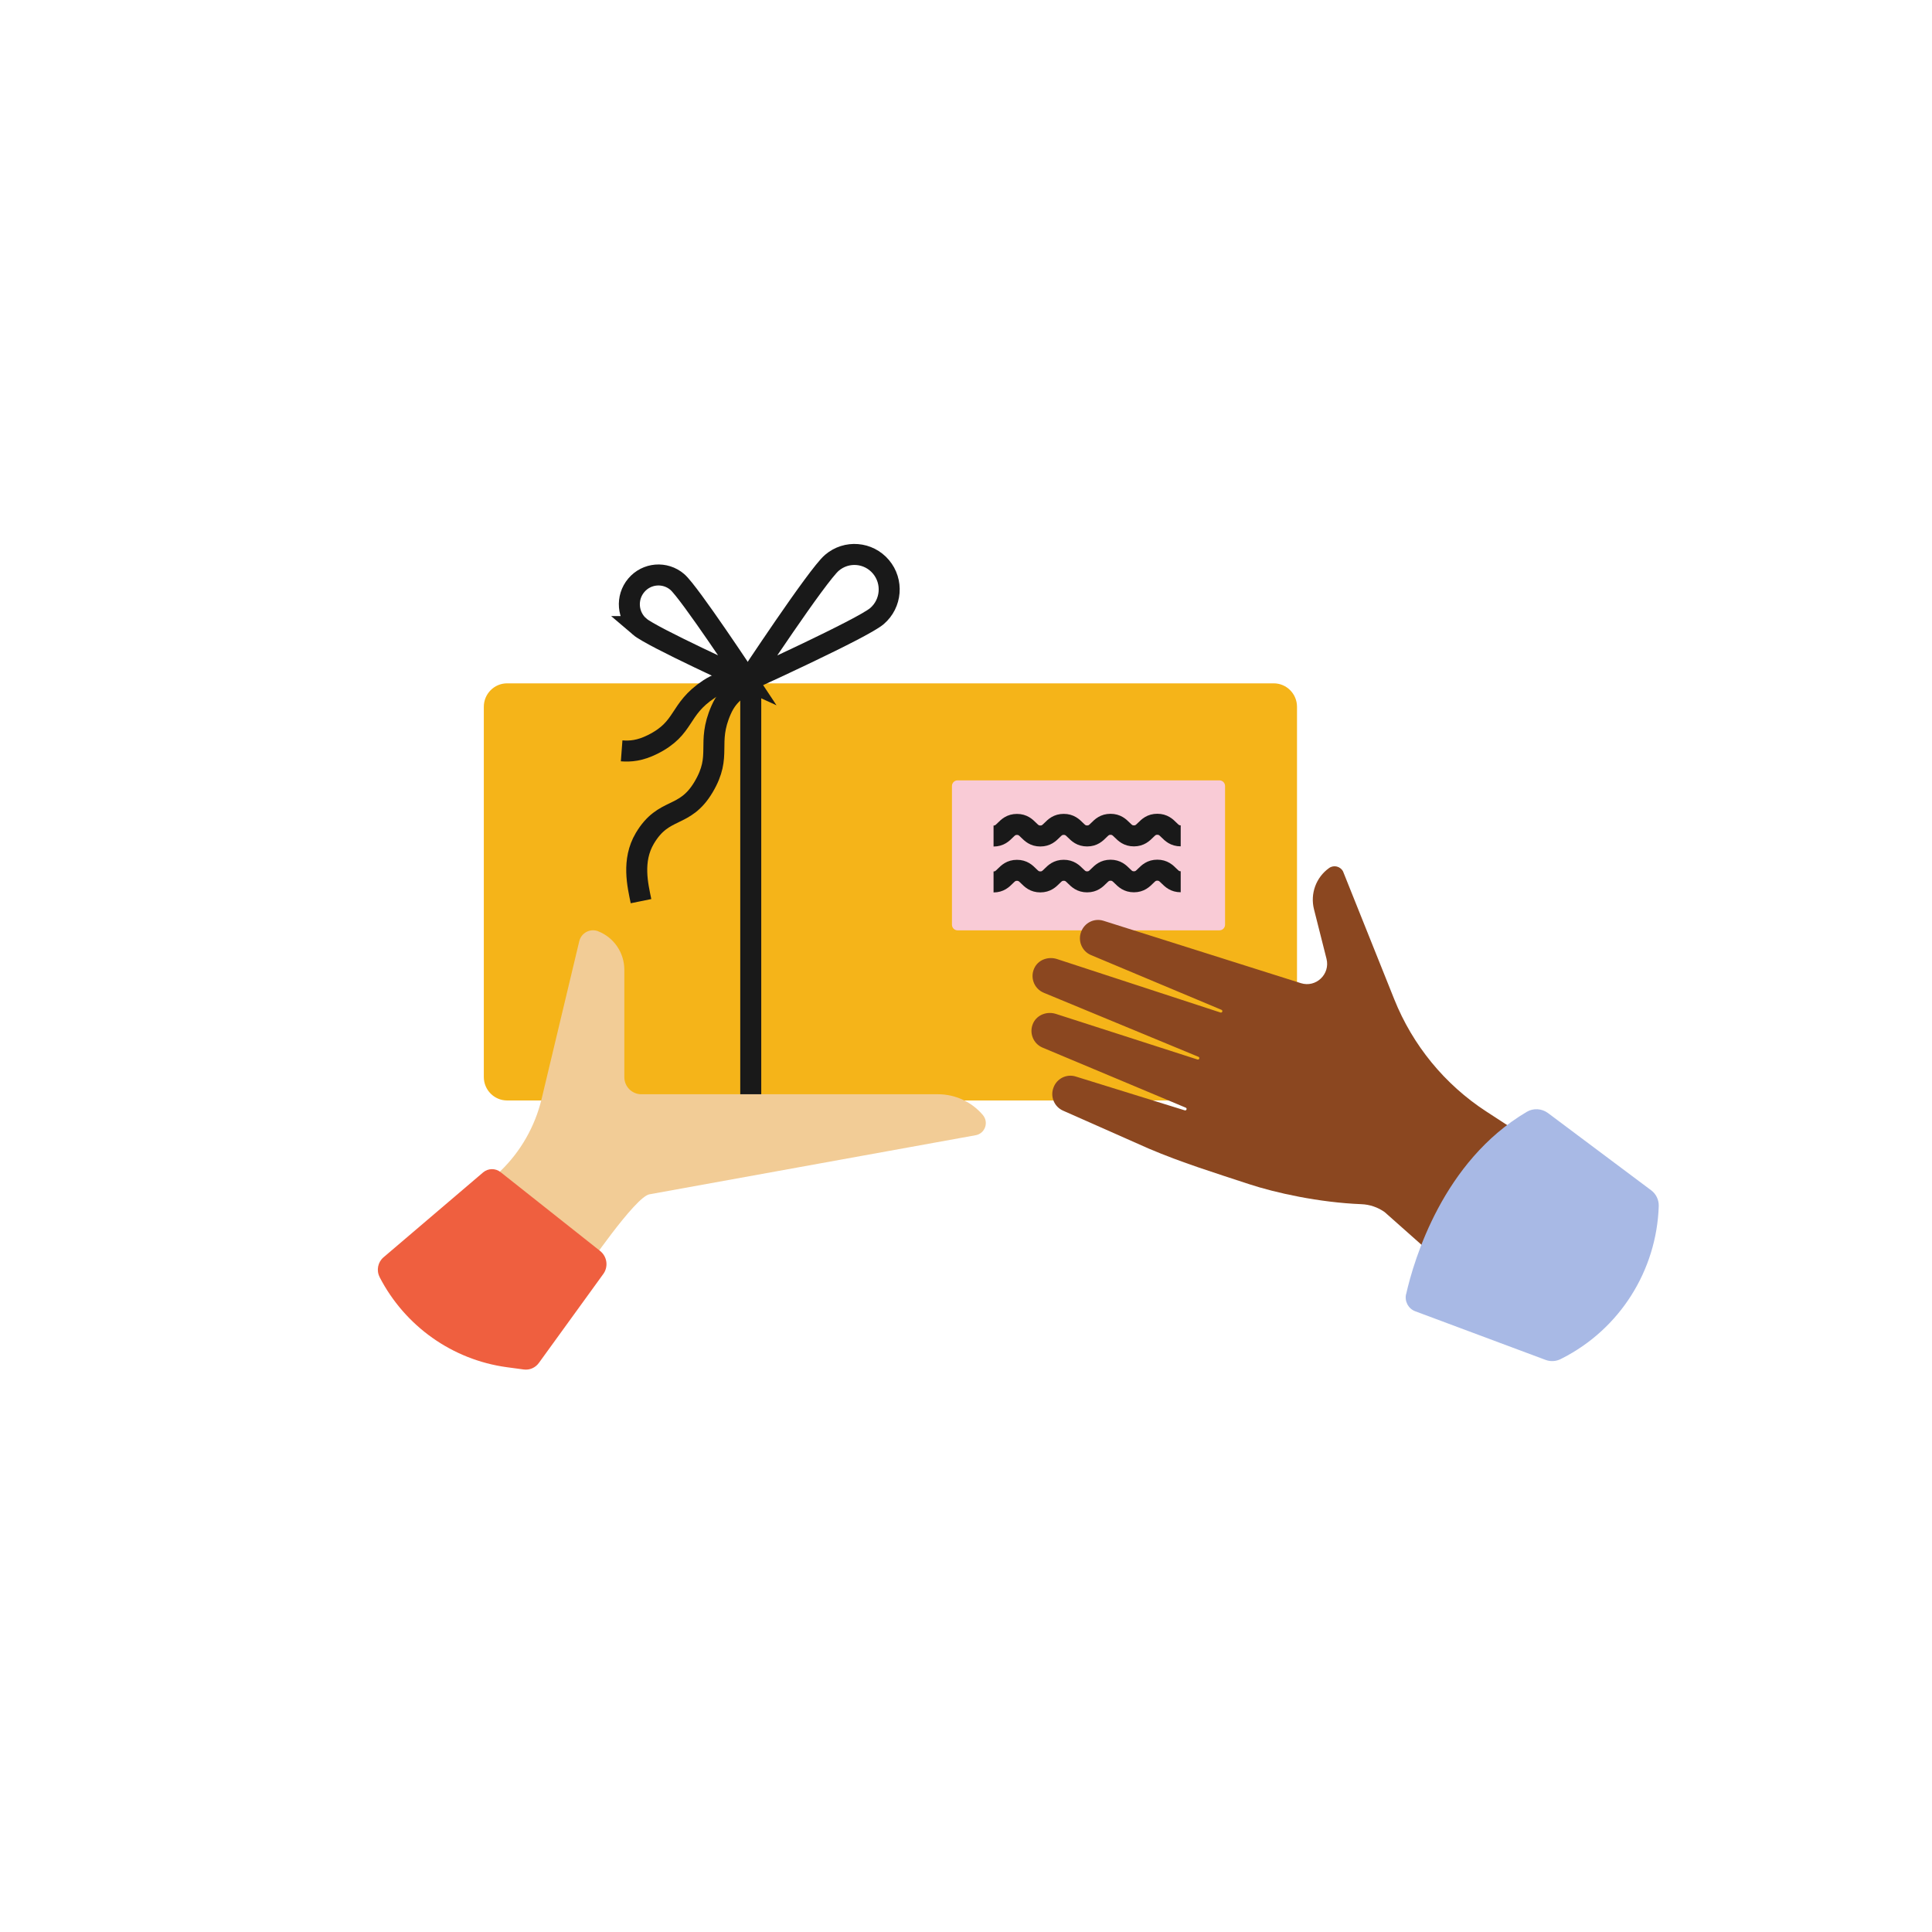 <svg viewBox="0 0 92 92" xmlns="http://www.w3.org/2000/svg"> <g fill="none">
        <path
          d="M60.653 32.54H24.148C23.536 32.54 23.039 33.04 23.039 33.656V51.287C23.039 51.903 23.536 52.403 24.148 52.403H60.653C61.265 52.403 61.762 51.903 61.762 51.287V33.656C61.762 33.04 61.265 32.54 60.653 32.54Z"
          fill="#F5B419"
        />
        <path d="M35.75 32.412V52.403" stroke="#191919" strokeWidth="1.5" strokeMiterlimit="10" />
        <path
          d="M30.456 29.838C31.039 30.337 35.603 32.412 35.603 32.412C35.603 32.412 32.833 28.212 32.252 27.712C31.668 27.212 30.793 27.285 30.299 27.872C29.802 28.46 29.875 29.34 30.458 29.838H30.456Z"
          stroke="#191919"
          strokeWidth="1.5"
          strokeLinejoin="round"
        />
        <path
          d="M41.76 29.338C41.063 29.934 35.609 32.411 35.609 32.411C35.609 32.411 38.917 27.394 39.614 26.8C40.311 26.203 41.355 26.288 41.948 26.989C42.541 27.69 42.456 28.741 41.76 29.338Z"
          stroke="#191919"
          strokeWidth="1.5"
          strokeLinejoin="round"
        />
        <path
          d="M30.524 42.912C30.37 42.157 30.078 40.978 30.707 39.92C31.616 38.392 32.595 39.008 33.502 37.48C34.41 35.951 33.624 35.432 34.34 33.804C34.712 32.958 35.293 32.717 35.748 32.414"
          stroke="#191919"
          strokeWidth="1.5"
          strokeMiterlimit="10"
        />
        <path
          d="M29.602 35.755C30.014 35.786 30.462 35.755 31.072 35.452C32.659 34.661 32.278 33.799 33.756 32.819C34.525 32.31 35.142 32.426 35.689 32.419"
          stroke="#191919"
          strokeWidth="1.5"
          strokeMiterlimit="10"
        />
        <path
          d="M58.336 44.033V37.429C58.336 37.28 58.216 37.16 58.068 37.16H45.599C45.451 37.16 45.331 37.28 45.331 37.429V44.033C45.331 44.182 45.451 44.302 45.599 44.302H58.068C58.216 44.302 58.336 44.182 58.336 44.033Z"
          fill="#F9CBD6"
        />
        <path
          d="M28.486 44.348C29.236 44.642 29.73 45.37 29.73 46.18V51.292C29.73 51.741 30.092 52.107 30.54 52.107H44.669C45.488 52.107 46.27 52.469 46.802 53.095C47.099 53.444 46.904 53.987 46.45 54.06L30.926 56.872C30.251 56.984 27.857 60.502 27.857 60.502H18.922L23.823 55.773C24.795 54.837 25.477 53.638 25.793 52.321L27.584 44.819C27.681 44.419 28.105 44.196 28.486 44.346"
          fill="#F2CC96"
        />
        <path
          d="M56.224 41.988C55.666 41.988 55.666 41.437 55.11 41.437C54.553 41.437 54.553 41.988 53.996 41.99C53.439 41.99 53.439 41.439 52.882 41.439C52.325 41.439 52.325 41.993 51.768 41.993C51.211 41.993 51.211 41.442 50.654 41.442C50.097 41.442 50.097 41.995 49.54 41.995C48.983 41.995 48.983 41.444 48.426 41.444C47.869 41.444 47.869 41.997 47.312 41.997"
          stroke="#191919"
          strokeWidth="0.5"
          strokeMiterlimit="10"
        />
        <path
          d="M56.224 39.802C55.666 39.802 55.666 39.251 55.11 39.251C54.553 39.251 54.553 39.802 53.996 39.804C53.439 39.804 53.439 39.253 52.882 39.253C52.325 39.253 52.325 39.807 51.768 39.807C51.211 39.807 51.211 39.256 50.654 39.256C50.097 39.256 50.097 39.809 49.54 39.809C48.983 39.809 48.983 39.258 48.426 39.258C47.869 39.258 47.869 39.811 47.312 39.811"
          stroke="#191919"
          strokeWidth="0.5"
          strokeMiterlimit="10"
        />
        <path
          d="M18.261 59.873L23.003 55.831C23.242 55.627 23.592 55.62 23.838 55.817L28.58 59.572C28.92 59.844 28.98 60.339 28.715 60.684L25.658 64.905C25.491 65.133 25.217 65.252 24.937 65.213L24.129 65.104C21.538 64.75 19.281 63.148 18.075 60.812H18.078C17.914 60.494 17.991 60.104 18.261 59.873Z"
          fill="#EF5F3F"
        />
        <path
          d="M63.955 41.497C63.827 41.252 63.514 41.175 63.29 41.335C62.67 41.776 62.383 42.557 62.571 43.3L63.167 45.658C63.352 46.391 62.665 47.043 61.949 46.818L52.546 43.846C52.11 43.708 51.642 43.938 51.483 44.372L51.478 44.384C51.319 44.819 51.529 45.301 51.951 45.479L58.166 48.087C58.246 48.121 58.203 48.242 58.118 48.215L50.338 45.67C49.947 45.542 49.496 45.678 49.289 46.034C49.017 46.502 49.227 47.077 49.702 47.274L57.069 50.324C57.151 50.358 57.106 50.479 57.021 50.452L50.287 48.283C49.873 48.147 49.4 48.312 49.207 48.705C48.983 49.161 49.195 49.7 49.648 49.887L56.462 52.745C56.544 52.779 56.498 52.9 56.416 52.873L51.232 51.265C50.796 51.124 50.324 51.355 50.167 51.789L50.162 51.801C50.003 52.233 50.21 52.713 50.632 52.893L54.714 54.7C56.264 55.36 57.87 55.858 59.468 56.384C60.732 56.801 62.812 57.262 64.828 57.342C65.226 57.357 65.609 57.488 65.935 57.718L71.029 62.238L77.65 57.408L70.769 52.924C68.799 51.641 67.27 49.775 66.393 47.584L63.953 41.492L63.955 41.497Z"
          fill="#8B4720"
        />
        <path
          d="M66.957 61.634C67.333 59.972 68.717 55.297 72.705 52.944C73.021 52.757 73.419 52.784 73.713 53.002L78.629 56.682C78.862 56.857 78.998 57.139 78.988 57.432C78.887 60.513 77.124 63.291 74.39 64.681L74.318 64.718C74.096 64.829 73.838 64.846 73.604 64.759L67.394 62.442C67.066 62.321 66.878 61.974 66.955 61.629L66.957 61.634Z"
          fill="#A8B9E5"
        />
      </g></svg>